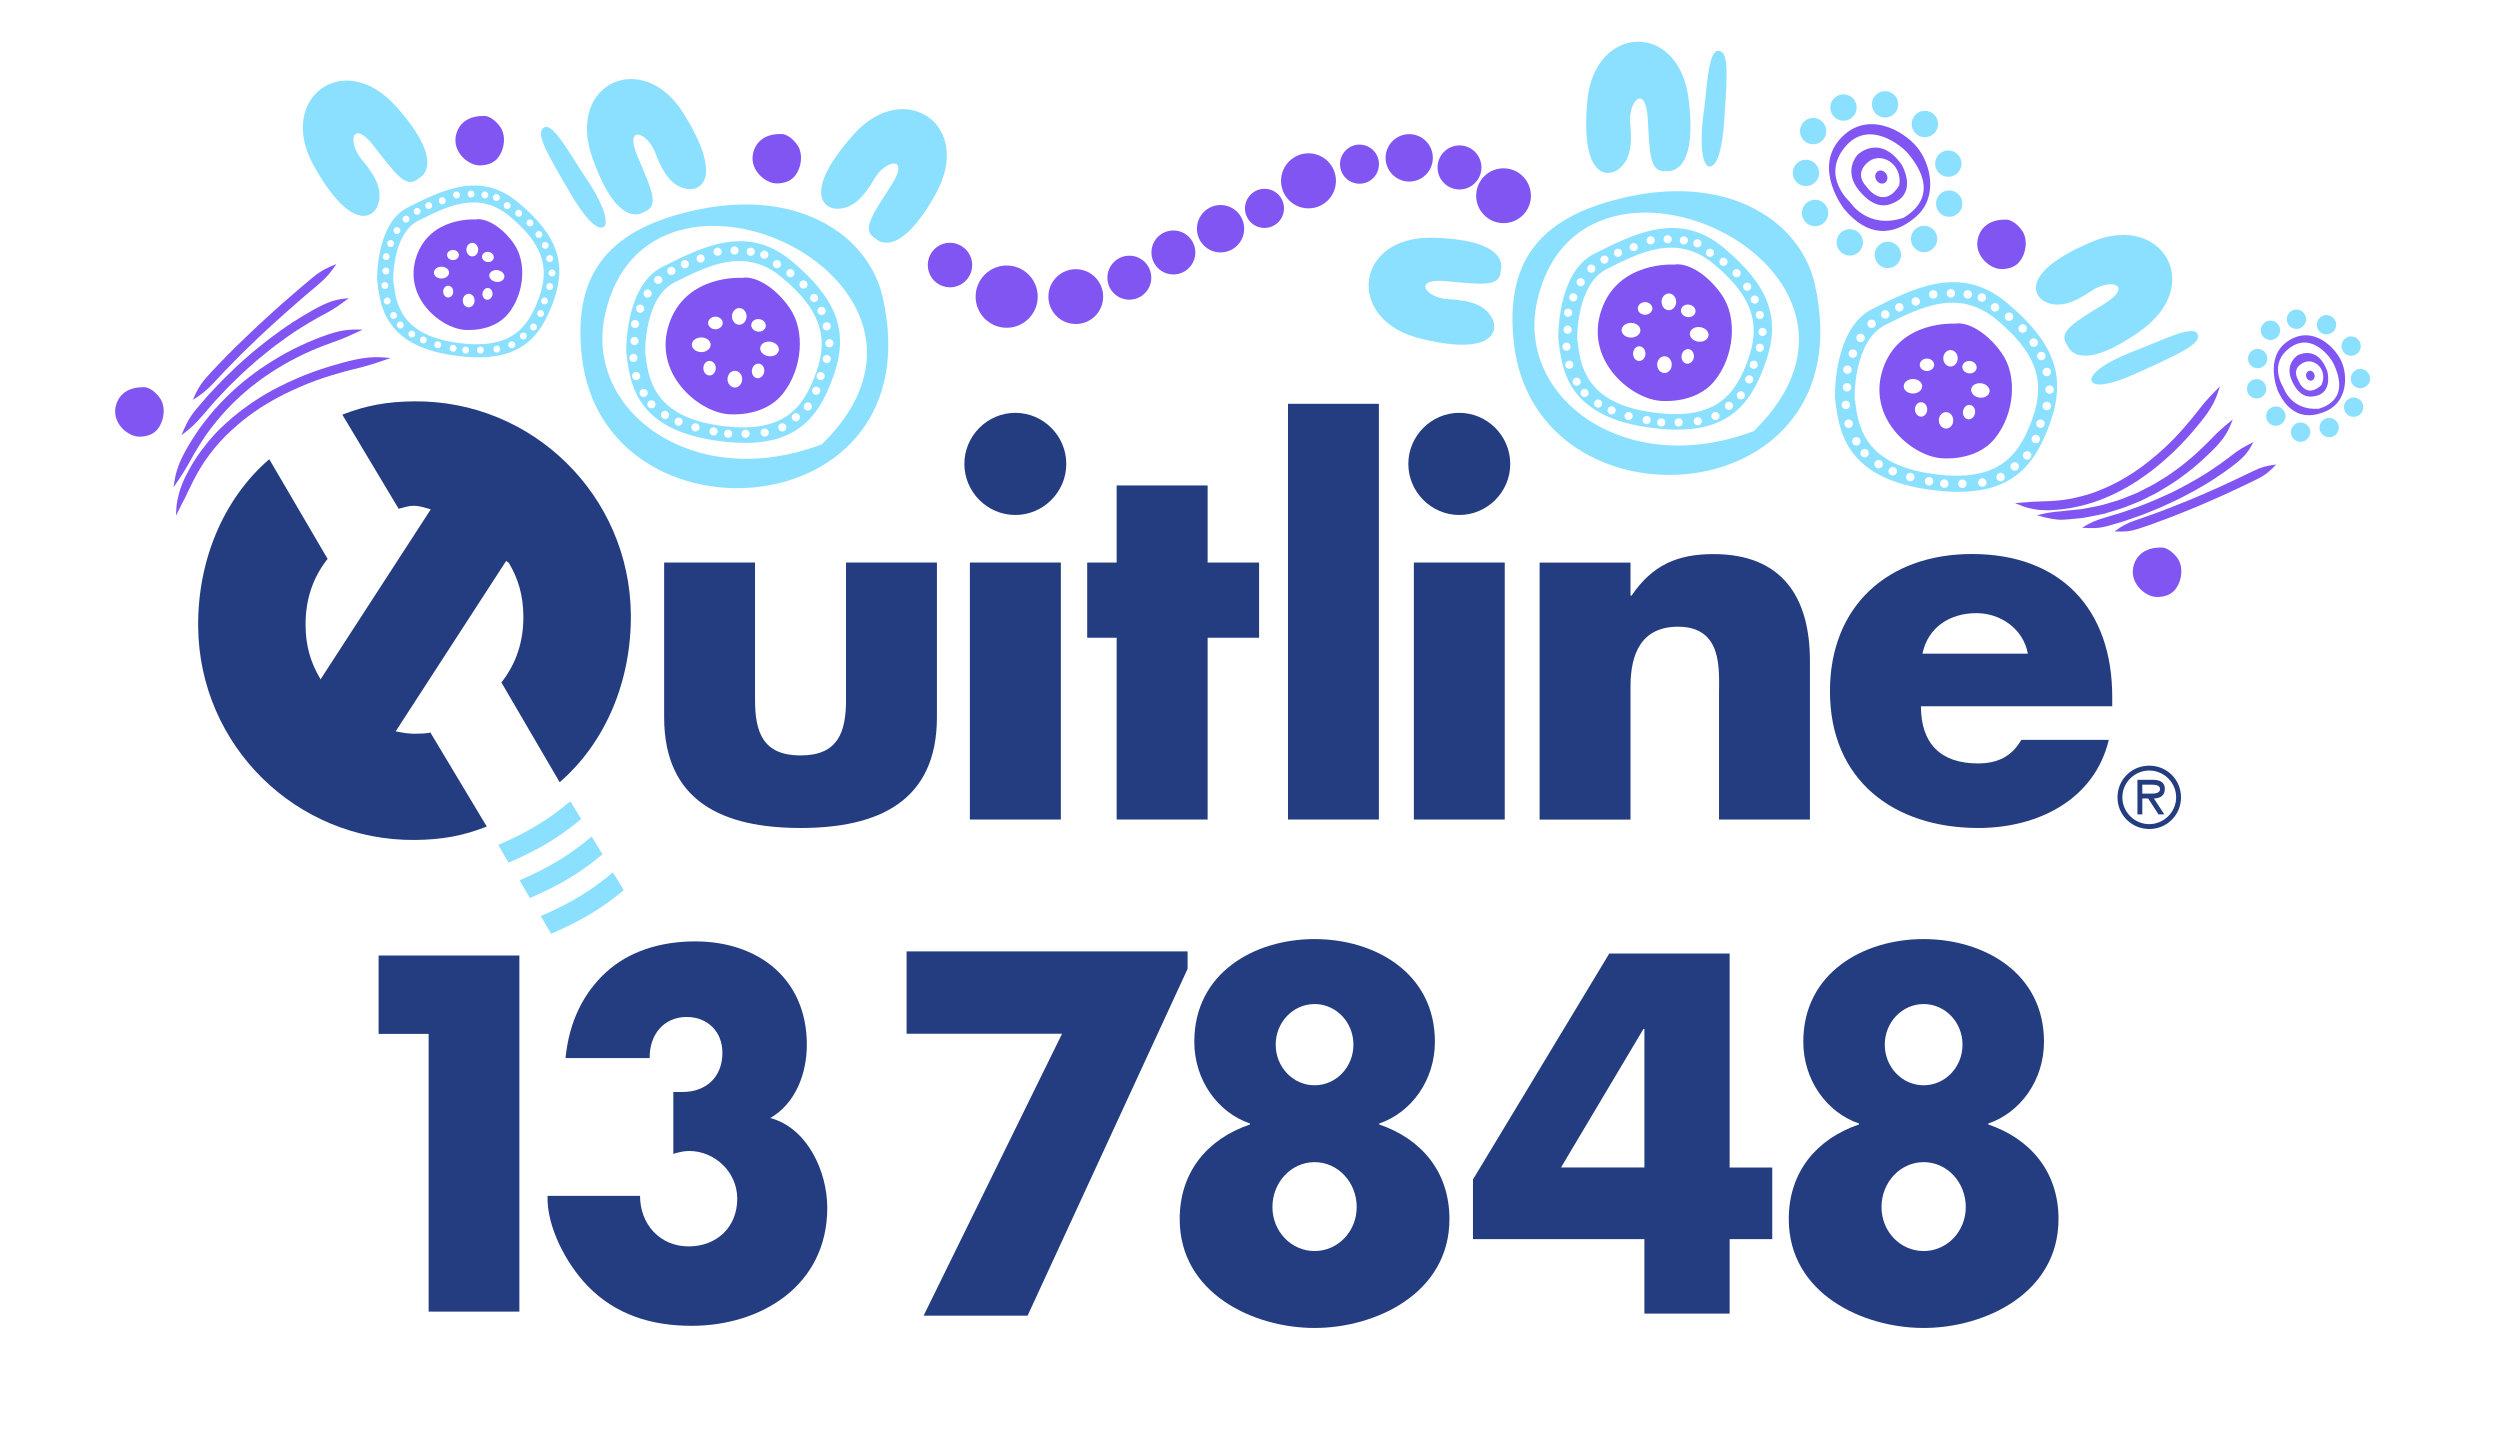 <?xml version="1.0" encoding="utf-8"?>
<!-- Generator: Adobe Adobe Illustrator 29.1.0, SVG Export Plug-In . SVG Version: 6.00 Build 0)  -->
<svg version="1.1" id="Layer_1" xmlns="http://www.w3.org/2000/svg" xmlns:xlink="http://www.w3.org/1999/xlink" x="0px" y="0px"
	 viewBox="0 0 313.26 181.47" style="enable-background:new 0 0 313.26 181.47;" xml:space="preserve">
<style type="text/css">
	.st0{fill:#8CE0FF;}
	.st1{fill:#243C80;}
	.st2{fill-rule:evenodd;clip-rule:evenodd;fill:#8CE0FF;}
	.st3{fill-rule:evenodd;clip-rule:evenodd;fill:#8055F1;}
	.st4{fill:#8055F1;}
</style>
<path class="st0" d="M63.73,108.1c3.8-1.66,6.35-3.17,9.07-5.46l0.02-0.02l-1.35-2.22c-2.73,2.29-5.24,3.83-9.04,5.48L63.73,108.1z"
	/>
<path class="st0" d="M75.47,107.07c-2.73,2.29-5.28,3.81-9.07,5.46l-1.29-2.22c3.8-1.66,6.31-3.2,9.03-5.49l1.35,2.22L75.47,107.07z
	"/>
<path class="st0" d="M69.06,117.01c3.8-1.65,6.35-3.17,9.07-5.45l0.02-0.03l-1.35-2.22c-2.72,2.29-5.24,3.83-9.04,5.48L69.06,117.01
	z"/>
<path class="st1" d="M51.9,50.29c-3.36,0.03-6.03,0.51-8.98,1.66v0.05l7,11.7l-0.05,0.06c0.75-0.14,1.15-0.37,1.94-0.38
	c0.81-0.01,1.44,0.25,2.17,0.44L40.15,85.15l-0.03-0.12c-1.21-2.02-1.81-4.11-1.83-6.64c-0.03-3.22,0.89-5.97,2.73-8.33l0.06,0.02
	l-7.33-12.52l-0.07,0.03c-5.75,5-8.93,12.73-8.85,20.95c0.14,14.89,12.3,26.85,27.16,26.71c3.36-0.03,6.03-0.51,8.98-1.67v-0.05
	l-7.01-11.69l0.05-0.06c-0.75,0.14-1.15,0.15-1.94,0.16c-0.92,0.01-1.62-0.13-2.49-0.3l13.84-21.35l0.33,0.23
	c1.21,2.02,1.8,4.11,1.83,6.64c0.03,3.22-0.89,5.97-2.73,8.33l-0.05-0.02L70.12,98l0.07-0.04c5.75-5,8.93-12.72,8.86-20.95
	C78.91,62.12,66.76,50.16,51.9,50.29"/>
<path class="st1" d="M94.61,70.49v17.2c0,4.08,1,6.97,5.7,6.97c4.69,0,5.7-2.89,5.7-6.97v-17.2h11.39v19.39
	c0,10.61-7.45,13.87-17.09,13.87c-9.64,0-17.09-3.26-17.09-13.87V70.49H94.61z"/>
<path class="st1" d="M132.93,102.69h-11.4v-32.2h11.4V102.69z M133.61,58.13c0,3.52-2.88,6.4-6.39,6.4c-3.51,0-6.38-2.89-6.38-6.4
	c0-3.51,2.88-6.4,6.38-6.4C130.74,51.73,133.61,54.62,133.61,58.13"/>
<polygon class="st1" points="151.32,102.69 139.92,102.69 139.92,79.91 136.23,79.91 136.23,70.49 139.92,70.49 139.92,60.83 
	151.32,60.83 151.32,70.49 157.77,70.49 157.77,79.91 151.32,79.91 "/>
<rect x="161.39" y="50.6" class="st1" width="11.39" height="52.09"/>
<path class="st1" d="M188.55,102.69h-11.39v-32.2h11.39V102.69z M189.24,58.13c0,3.52-2.88,6.4-6.39,6.4c-3.5,0-6.38-2.89-6.38-6.4
	c0-3.51,2.88-6.4,6.38-6.4C186.36,51.73,189.24,54.62,189.24,58.13"/>
<path class="st1" d="M204.31,74.64h0.13c2.63-3.89,5.82-5.21,10.27-5.21c8.64,0,12.08,5.46,12.08,13.37v19.89h-11.39V87
	c0-3.08,0.5-8.47-5.14-8.47c-4.63,0-5.95,3.45-5.95,7.47v16.7h-11.39v-32.2h11.39V74.64z"/>
<path class="st1" d="M264.68,88.5H240.7c0,4.64,2.44,7.16,7.13,7.16c2.44,0,4.2-0.82,5.45-2.95h10.96
	c-1.82,7.59-9.01,11.04-16.34,11.04c-10.65,0-18.6-6.03-18.6-17.13c0-10.73,7.33-17.2,17.78-17.2c11.14,0,17.59,6.9,17.59,17.89
	V88.5z M254.1,81.91c-0.56-3.08-3.38-5.08-6.45-5.08c-3.32,0-6.07,1.76-6.76,5.08H254.1z"/>
<path class="st1" d="M265.33,99.91c0-2.21,1.76-3.97,3.98-3.97c2.22,0,3.98,1.76,3.98,3.97c0,2.21-1.76,3.97-3.98,3.97
	C267.09,103.87,265.33,102.11,265.33,99.91 M272.68,99.91c0-1.88-1.55-3.36-3.37-3.36c-1.82,0-3.37,1.48-3.37,3.36
	c0,1.87,1.55,3.36,3.37,3.36C271.13,103.26,272.68,101.77,272.68,99.91 M271.2,102.05h-0.73l-1.3-2h-0.73v2h-0.61v-4.34h1.89
	c0.78,0,1.54,0.21,1.54,1.15c0,0.85-0.6,1.17-1.37,1.19L271.2,102.05z M269.17,99.44c0.54,0,1.49,0.1,1.49-0.59
	c0-0.45-0.59-0.53-1.06-0.53h-1.16v1.12H269.17z"/>
<path class="st2" d="M225.79,26.86c0.09,0.91,0.9,1.57,1.81,1.48c0.91-0.09,1.57-0.91,1.48-1.82c-0.09-0.91-0.9-1.57-1.8-1.48
	C226.36,25.13,225.7,25.95,225.79,26.86"/>
<path class="st2" d="M230.14,30.53c0.09,0.91,0.9,1.58,1.81,1.49c0.91-0.09,1.57-0.9,1.48-1.82c-0.09-0.91-0.9-1.57-1.81-1.48
	C230.71,28.81,230.05,29.62,230.14,30.53"/>
<path class="st2" d="M234.91,32.11c0.09,0.91,0.9,1.58,1.81,1.48c0.91-0.09,1.57-0.91,1.48-1.82c-0.09-0.91-0.9-1.57-1.8-1.48
	C235.49,30.38,234.82,31.2,234.91,32.11"/>
<path class="st2" d="M239.45,30.11c0.08,0.91,0.9,1.57,1.81,1.48c0.91-0.09,1.56-0.9,1.48-1.81c-0.09-0.91-0.9-1.57-1.8-1.48
	C240.02,28.39,239.36,29.2,239.45,30.11"/>
<path class="st2" d="M224.65,21.83c0.09,0.91,0.9,1.57,1.81,1.48c0.91-0.09,1.57-0.91,1.48-1.81c-0.09-0.91-0.91-1.57-1.81-1.48
	C225.22,20.11,224.56,20.92,224.65,21.83"/>
<path class="st2" d="M225.55,16.59c0.09,0.91,0.9,1.58,1.81,1.48c0.9-0.09,1.56-0.9,1.47-1.81c-0.09-0.91-0.9-1.57-1.81-1.48
	C226.12,14.88,225.46,15.69,225.55,16.59"/>
<path class="st2" d="M229.35,13.64c0.09,0.91,0.9,1.57,1.81,1.48c0.91-0.09,1.57-0.91,1.48-1.81c-0.09-0.91-0.9-1.57-1.81-1.48
	C229.92,11.92,229.26,12.73,229.35,13.64"/>
<path class="st2" d="M234.57,13.24c0.09,0.91,0.89,1.58,1.8,1.48c0.91-0.09,1.57-0.9,1.48-1.81c-0.09-0.91-0.9-1.57-1.81-1.48
	C235.13,11.52,234.47,12.33,234.57,13.24"/>
<path class="st2" d="M239.55,15.7c0.09,0.91,0.9,1.58,1.81,1.48c0.91-0.09,1.57-0.91,1.48-1.81c-0.09-0.91-0.9-1.57-1.8-1.48
	C240.12,13.98,239.46,14.79,239.55,15.7"/>
<path class="st2" d="M242.49,20.67c0.09,0.91,0.9,1.58,1.81,1.48c0.9-0.09,1.57-0.9,1.48-1.81c-0.09-0.91-0.9-1.57-1.81-1.48
	C243.06,18.95,242.4,19.75,242.49,20.67"/>
<path class="st2" d="M242.6,25.68c0.09,0.91,0.9,1.57,1.81,1.48c0.91-0.09,1.57-0.9,1.48-1.81c-0.1-0.91-0.9-1.57-1.81-1.48
	C243.17,23.95,242.51,24.77,242.6,25.68"/>
<path class="st3" d="M240.22,18.45c-1.74-2.14-6.39-4.75-9.7-0.98c-3.3,3.78,0.53,8.68,0.53,8.68c2.91,3.52,6.07,3.52,8.96,1.07
	C242.91,24.77,241.97,20.58,240.22,18.45z M238.55,27.28c-4.56,1.54-6.74-1.96-6.74-1.96s-3.65-3.21-0.65-6.87
	c2.99-3.66,7.24-0.08,7.94,0.8C239.8,20.14,243.41,24.3,238.55,27.28z"/>
<path class="st3" d="M238.32,20.69c-2.77-4.01-5.55-1.31-5.55-1.31s-1.9,2,0.2,4.52c2.09,2.52,3.7,1.85,4.57,1.39
	C240.19,23.9,238.32,20.69,238.32,20.69z M237.98,23.24c-1.69,2.74-3.56,0.96-4.14,0.09c0,0-1.53-1.4,0.11-2.92
	C235.58,18.88,238.44,20.45,237.98,23.24z"/>
<path class="st4" d="M236.37,21.82c0.24,0.41,0.14,0.9-0.21,1.1c-0.35,0.2-0.82,0.04-1.06-0.37c-0.24-0.41-0.14-0.9,0.21-1.1
	C235.66,21.25,236.13,21.41,236.37,21.82z"/>
<path class="st2" d="M204.1,24.63c12.61-2.7,21.52,3.06,23.31,11.02c6.49,28.91-34.94,31.77-37.71,7.38
	C188.45,32.12,193.6,26.89,204.1,24.63 M192.57,37.93c-2.52,11.95,11.16,22.18,27.2,16.08C240.53,33.69,197.74,13.32,192.57,37.93"
	/>
<path class="st2" d="M87.32,26.29c12.61-2.69,21.51,3.06,23.3,11.02c6.49,28.91-34.94,31.77-37.71,7.38
	C71.66,33.77,76.81,28.55,87.32,26.29 M75.78,39.59c-2.51,11.95,11.16,22.18,27.21,16.08C123.74,35.35,80.95,14.99,75.78,39.59"/>
<path class="st4" d="M22.04,64.62c0.41-0.74,0.69-1.42,1.05-2.05c0.17-0.32,0.32-0.66,0.49-1.02c0.19-0.36,0.38-0.75,0.58-1.19
	c0.25-0.46,0.72-1.41,1.43-2.48c0.73-1.06,1.66-2.26,2.7-3.28c1.04-1.02,2.1-1.92,2.93-2.52c0.41-0.32,0.76-0.54,1.01-0.71
	c0.24-0.16,0.38-0.26,0.38-0.26s0.14-0.09,0.39-0.25c0.26-0.15,0.61-0.38,1.06-0.63c0.89-0.52,2.14-1.15,3.48-1.73
	c2.68-1.19,5.79-2.01,6.83-2.25c1.91-0.45,2.97-0.84,4.58-1.39c-1.69-0.17-2.87-0.16-4.84,0.29c-1.06,0.24-4.25,1.08-7.01,2.31
	c-1.38,0.6-2.67,1.26-3.59,1.79c-0.47,0.26-0.83,0.5-1.09,0.66c-0.26,0.16-0.4,0.26-0.4,0.26s-0.14,0.1-0.4,0.27
	c-0.25,0.18-0.63,0.41-1.05,0.74c-0.87,0.62-1.98,1.56-3.07,2.62c-1.09,1.07-2.07,2.34-2.84,3.45c-0.75,1.13-1.25,2.13-1.5,2.62
	c-0.21,0.47-0.38,0.89-0.53,1.29c-0.14,0.4-0.23,0.79-0.32,1.16C22.1,63.06,22.1,63.76,22.04,64.62"/>
<path class="st4" d="M21.74,61.06c0.46-0.63,0.8-1.19,1.17-1.74c0.36-0.56,0.69-1.16,1.13-1.94c0.11-0.21,0.28-0.53,0.52-0.91
	c0.23-0.38,0.5-0.85,0.83-1.33c0.63-0.99,1.49-2.08,2.35-3.08c0.87-0.99,1.77-1.88,2.47-2.5c0.34-0.32,0.64-0.56,0.84-0.73
	c0.2-0.17,0.32-0.27,0.32-0.27s0.47-0.38,1.22-0.94c0.75-0.55,1.8-1.26,2.95-1.92c1.15-0.67,2.39-1.28,3.47-1.76
	c1.08-0.47,1.98-0.79,2.44-0.96c1.68-0.57,2.59-1.03,4-1.67c-1.55-0.07-2.63,0.03-4.37,0.61c-0.47,0.16-1.41,0.5-2.52,0.98
	c-1.11,0.48-2.4,1.12-3.58,1.82c-1.18,0.69-2.27,1.42-3.05,1.99c-0.77,0.58-1.26,0.97-1.26,0.97s-0.12,0.1-0.33,0.28
	c-0.21,0.18-0.52,0.43-0.88,0.76c-0.72,0.65-1.66,1.56-2.57,2.59c-0.89,1.04-1.79,2.17-2.44,3.2c-0.35,0.5-0.62,0.98-0.86,1.38
	c-0.25,0.4-0.42,0.73-0.53,0.95c-0.44,0.81-0.7,1.49-0.9,2.15C21.94,59.65,21.87,60.29,21.74,61.06"/>
<path class="st4" d="M22.74,54.52c1.08-0.78,1.74-1.4,2.73-2.55c0.27-0.31,0.81-0.93,1.46-1.7c0.7-0.72,1.49-1.62,2.31-2.4
	c0.41-0.4,0.81-0.78,1.18-1.14c0.37-0.36,0.73-0.66,1.03-0.92c0.3-0.27,0.55-0.48,0.72-0.64c0.17-0.15,0.27-0.23,0.27-0.23
	s0.4-0.32,1.03-0.83c0.61-0.52,1.49-1.15,2.41-1.82c1.85-1.33,4.01-2.54,4.74-2.91c1.34-0.7,2.02-1.24,3.1-2.02
	c-1.33,0.11-2.24,0.32-3.63,1.03c-0.76,0.37-2.97,1.62-4.86,2.98c-0.94,0.69-1.84,1.33-2.46,1.86c-0.64,0.51-1.04,0.84-1.04,0.84
	s-0.1,0.08-0.28,0.24c-0.18,0.16-0.43,0.38-0.74,0.65c-0.3,0.28-0.67,0.58-1.05,0.94c-0.38,0.36-0.79,0.76-1.2,1.16
	c-0.84,0.8-1.64,1.72-2.36,2.45c-0.67,0.78-1.22,1.43-1.5,1.75C23.6,52.46,23.26,53.29,22.74,54.52"/>
<path class="st4" d="M24.16,50.11c1.03-0.64,1.68-1.14,2.62-2.14c0.49-0.56,2.05-2.19,3.51-3.65c1.47-1.45,2.85-2.73,2.85-2.73
	s1.37-1.28,2.92-2.65c1.55-1.38,3.27-2.83,3.85-3.31c1.06-0.89,1.55-1.54,2.24-2.54c-1.14,0.44-1.87,0.79-2.96,1.67
	c-0.58,0.48-2.32,1.94-3.88,3.32c-1.56,1.39-2.94,2.68-2.94,2.68s-1.39,1.29-2.88,2.75c-1.48,1.47-3.05,3.12-3.55,3.7
	C25,48.26,24.65,48.99,24.16,50.11"/>
<path class="st4" d="M252.48,63.04c0.71,0.27,1.28,0.55,1.95,0.67c0.33,0.07,0.68,0.15,1.06,0.18c0.37,0.03,0.78,0.04,1.23,0.05
	c0.49-0.03,1.48-0.07,2.67-0.27c1.18-0.22,2.56-0.55,3.82-1.05c1.26-0.49,2.42-1.05,3.24-1.54c0.42-0.23,0.75-0.44,0.98-0.59
	c0.23-0.14,0.36-0.22,0.36-0.22s0.13-0.08,0.35-0.24c0.22-0.16,0.55-0.37,0.93-0.65c0.77-0.56,1.77-1.36,2.75-2.27
	c2-1.8,3.84-4.08,4.41-4.85c1.08-1.43,1.5-2.4,1.94-3.86c-1.06,1.09-1.78,1.78-2.83,3.17c-0.57,0.75-2.36,2.97-4.29,4.71
	c-0.95,0.87-1.92,1.65-2.65,2.19c-0.37,0.27-0.68,0.47-0.89,0.62c-0.21,0.15-0.34,0.23-0.34,0.23s-0.13,0.08-0.35,0.21
	c-0.22,0.14-0.53,0.35-0.93,0.56c-0.78,0.46-1.89,0.99-3.08,1.46c-1.2,0.47-2.5,0.79-3.61,0.99c-1.12,0.19-2.05,0.23-2.51,0.26
	c-0.43,0-0.81,0.02-1.17,0.04c-0.35,0.02-0.68,0.02-1,0.04C253.88,62.96,253.24,62.96,252.48,63.04"/>
<path class="st4" d="M255.24,64.57c0.67,0.19,1.23,0.33,1.82,0.43c0.29,0.05,0.6,0.09,0.93,0.12c0.33,0.03,0.7-0.02,1.11-0.04
	c0.22-0.02,0.56-0.05,0.97-0.09c0.41-0.04,0.91-0.06,1.44-0.19c0.53-0.1,1.11-0.22,1.7-0.33c0.3-0.05,0.6-0.13,0.89-0.23
	c0.29-0.09,0.59-0.18,0.88-0.27c1.18-0.31,2.24-0.82,3.04-1.12c0.4-0.15,0.7-0.34,0.93-0.44c0.22-0.11,0.34-0.18,0.34-0.18
	s0.12-0.06,0.34-0.17c0.22-0.11,0.55-0.25,0.91-0.48c0.73-0.45,1.74-1.02,2.72-1.75c1.99-1.4,3.88-3.28,4.49-3.92
	c1.1-1.21,1.55-2.06,2.03-3.36c-1.06,0.89-1.77,1.44-2.84,2.59c-0.59,0.61-2.41,2.42-4.33,3.78c-0.94,0.71-1.91,1.26-2.61,1.69
	c-0.35,0.22-0.67,0.35-0.87,0.46c-0.21,0.11-0.33,0.17-0.33,0.17s-0.12,0.06-0.33,0.17c-0.21,0.1-0.5,0.28-0.89,0.43
	c-0.77,0.29-1.78,0.78-2.91,1.07c-0.28,0.08-0.56,0.17-0.84,0.25c-0.28,0.09-0.56,0.17-0.85,0.22c-0.57,0.11-1.12,0.22-1.63,0.32
	c-0.5,0.12-0.97,0.14-1.36,0.18c-0.39,0.04-0.7,0.07-0.91,0.09c-0.39,0.03-0.72,0.1-1.05,0.12c-0.33,0.02-0.64,0.05-0.93,0.1
	C256.48,64.26,255.91,64.4,255.24,64.57"/>
<path class="st4" d="M260.89,66.13c1.19,0.07,1.99,0.12,3.32-0.25c0.36-0.11,1.08-0.32,1.96-0.58c0.86-0.31,1.89-0.63,2.84-1.02
	c0.96-0.38,1.87-0.75,2.52-1.07c0.33-0.15,0.6-0.28,0.79-0.36c0.19-0.08,0.3-0.14,0.3-0.14s0.42-0.21,1.07-0.54
	c0.65-0.32,1.5-0.81,2.4-1.32c1.78-1.04,3.6-2.38,4.17-2.86c1.08-0.87,1.57-1.55,2.11-2.61c-1.06,0.56-1.75,0.9-2.8,1.73
	c-0.57,0.45-2.32,1.76-4.06,2.77c-0.87,0.5-1.7,0.98-2.34,1.3c-0.63,0.32-1.04,0.53-1.04,0.53s-0.1,0.05-0.29,0.13
	c-0.18,0.08-0.45,0.2-0.77,0.35c-0.64,0.31-1.53,0.67-2.46,1.04c-0.93,0.38-1.94,0.69-2.77,1c-0.85,0.25-1.54,0.46-1.89,0.57
	C262.63,65.17,261.9,65.5,260.89,66.13"/>
<path class="st4" d="M264.96,66.59c1.09,0.04,1.81,0.05,3-0.34c0.65-0.19,2.55-0.87,4.27-1.53c1.72-0.67,3.27-1.33,3.27-1.33
	s1.55-0.65,3.23-1.41c1.68-0.76,3.49-1.64,4.09-1.94c1.11-0.55,1.65-1.05,2.4-1.84c-1.08,0.15-1.78,0.29-2.89,0.83
	c-0.6,0.29-2.4,1.16-4.06,1.92c-1.67,0.75-3.2,1.4-3.2,1.4s-1.53,0.65-3.24,1.31c-1.7,0.66-3.59,1.32-4.21,1.52
	C266.47,65.57,265.84,65.94,264.96,66.59"/>
<path class="st3" d="M270.71,68.62c0,0-2.54-0.18-3.3,2.06c-0.76,2.24,1.28,3.98,2.64,4.11c0,0,1.6,0.2,2.5-0.91
	c0.89-1.11,1.05-2.86,0.31-3.92C272.1,68.91,271.19,68.52,270.71,68.62"/>
<path class="st3" d="M17.89,48.53c0,0-2.54-0.18-3.3,2.06c-0.76,2.24,1.28,3.98,2.64,4.11c0,0,1.6,0.2,2.5-0.91
	c0.89-1.1,1.05-2.86,0.31-3.91C19.29,48.82,18.38,48.43,17.89,48.53"/>
<path class="st3" d="M97.76,16.8c0,0-2.54-0.18-3.3,2.06c-0.76,2.24,1.28,3.98,2.64,4.11c0,0,1.6,0.19,2.49-0.91
	c0.89-1.1,1.05-2.86,0.31-3.91C99.15,17.09,98.24,16.7,97.76,16.8"/>
<path class="st3" d="M251.22,27.53c0,0-2.54-0.18-3.3,2.06c-0.76,2.24,1.28,3.98,2.64,4.11c0,0,1.6,0.2,2.49-0.91
	c0.89-1.1,1.06-2.86,0.31-3.91C252.61,27.82,251.71,27.43,251.22,27.53"/>
<path class="st3" d="M60.53,14.54c0,0-2.54-0.18-3.3,2.06c-0.76,2.24,1.28,3.98,2.64,4.11c0,0,1.6,0.19,2.5-0.91
	c0.89-1.1,1.05-2.86,0.31-3.91C61.92,14.84,61.02,14.44,60.53,14.54"/>
<path class="st2" d="M75.8,28.28c0,0-0.92,1.74-4.3-4.01c-3.39-5.75-4.42-7.72-3.28-8.32c1.15-0.6,3.56,3.99,5.05,6.13
	C74.76,24.22,76.31,27.17,75.8,28.28z"/>
<path class="st2" d="M80.67,26.56c0,0-3.19,2.5-6.46-6.84c-3.28-9.35,6.35-13.61,11.38-5.6c5.03,8.01,2.32,9.85,0.53,9.56
	c-1.79-0.29-2.95-1.72-3.98-4.46c-1.03-2.74-3.96-3.65-2.26,0.37C81.58,23.62,82.76,25.86,80.67,26.56z"/>
<path class="st2" d="M213.97,20.79c0,0,1.59,1.15,2.07-5.51c0.48-6.66,0.53-8.89-0.76-8.91c-1.29-0.03-1.41,5.16-1.8,7.74
	C213.1,16.69,213.02,20.02,213.97,20.79z"/>
<path class="st2" d="M208.84,21.42c0,0,3.97,0.82,2.75-9.01c-1.22-9.83-11.73-9.35-12.67,0.07c-0.94,9.41,2.3,9.85,3.78,8.8
	c1.47-1.05,1.87-2.86,1.58-5.77c-0.29-2.91,1.93-5.04,2.19-0.68C206.72,19.19,206.66,21.73,208.84,21.42z"/>
<path class="st2" d="M262.04,47.51c0,0-0.25,1.95,5.82-0.8c6.07-2.75,8.05-3.76,7.46-4.92c-0.59-1.15-5.2,1.21-7.65,2.1
	C265.22,44.79,262.26,46.31,262.04,47.51z"/>
<path class="st2" d="M259.05,43.29c0,0,1.17,3.88,9.21-1.87c8.04-5.75,2.62-14.79-6.09-11.14c-8.71,3.65-7.55,6.72-5.92,7.52
	c1.63,0.79,3.4,0.29,5.82-1.35c2.41-1.65,5.33-0.7,1.63,1.61C259.99,40.36,257.74,41.52,259.05,43.29z"/>
<path class="st2" d="M109.75,29.91c0,0,2.72,3.01,7.52-5.65c4.79-8.66-3.98-14.49-10.28-7.44c-6.3,7.04-3.93,9.32-2.12,9.34
	c1.81,0.02,3.2-1.2,4.67-3.72c1.47-2.53,4.52-2.93,2.16,0.75C109.35,26.86,107.81,28.88,109.75,29.91z"/>
<path class="st2" d="M52.5,22.32c0,0,3.72-1.59-2.86-8.97c-6.59-7.38-14.96-1-10.39,7.28c4.57,8.28,7.49,6.79,8.1,5.08
	c0.61-1.71-0.08-3.42-1.97-5.65c-1.89-2.22-1.27-5.24,1.42-1.81C49.49,21.69,50.89,23.82,52.5,22.32z"/>
<path class="st2" d="M188.06,33.85c0,0,1.4-3.81-8.48-4.06c-9.88-0.25-10.97,10.23-1.82,12.57c9.15,2.34,10.07-0.82,9.24-2.43
	c-0.82-1.62-2.54-2.29-5.45-2.43c-2.92-0.14-4.68-2.67-0.34-2.27C185.54,35.62,188.04,36.06,188.06,33.85z"/>
<path class="st2" d="M281.57,48.53c-0.11,0.66,0.34,1.28,1.01,1.39c0.66,0.1,1.28-0.35,1.38-1.01c0.11-0.66-0.35-1.29-1-1.39
	C282.29,47.41,281.67,47.86,281.57,48.53"/>
<path class="st2" d="M283.97,51.95c-0.11,0.66,0.34,1.29,1.01,1.39c0.66,0.1,1.28-0.35,1.39-1.01c0.11-0.66-0.35-1.28-1.01-1.39
	C284.7,50.84,284.08,51.29,283.97,51.95"/>
<path class="st2" d="M287.07,53.96c-0.1,0.67,0.35,1.29,1.01,1.39c0.66,0.11,1.28-0.35,1.39-1.01c0.11-0.66-0.34-1.28-1-1.39
	C287.79,52.85,287.17,53.3,287.07,53.96"/>
<path class="st2" d="M290.66,53.39c-0.11,0.66,0.34,1.29,1.01,1.39c0.66,0.1,1.28-0.35,1.38-1.01c0.11-0.66-0.35-1.29-1-1.39
	C291.38,52.28,290.76,52.73,290.66,53.39"/>
<path class="st2" d="M281.7,44.74c-0.11,0.66,0.34,1.29,1,1.39c0.67,0.1,1.29-0.35,1.39-1.01c0.1-0.66-0.35-1.29-1.01-1.39
	C282.42,43.63,281.8,44.08,281.7,44.74"/>
<path class="st2" d="M283.3,41.2c-0.1,0.66,0.34,1.29,1.01,1.39c0.66,0.11,1.28-0.35,1.39-1.01c0.1-0.66-0.35-1.29-1.01-1.39
	C284.03,40.08,283.41,40.53,283.3,41.2"/>
<path class="st2" d="M286.55,39.81c-0.1,0.67,0.35,1.29,1.01,1.39c0.66,0.1,1.28-0.35,1.39-1.01c0.1-0.66-0.35-1.29-1.01-1.39
	C287.28,38.7,286.66,39.15,286.55,39.81"/>
<path class="st2" d="M290.33,40.5c-0.11,0.67,0.34,1.29,1,1.39c0.66,0.11,1.28-0.35,1.39-1.01c0.1-0.66-0.35-1.28-1.01-1.39
	C291.05,39.38,290.43,39.84,290.33,40.5"/>
<path class="st2" d="M293.41,43.18c-0.1,0.66,0.35,1.29,1,1.39c0.67,0.11,1.29-0.35,1.39-1.01c0.1-0.66-0.34-1.29-1-1.39
	C294.14,42.06,293.52,42.51,293.41,43.18"/>
<path class="st2" d="M294.57,47.25c-0.1,0.67,0.35,1.29,1.01,1.39c0.66,0.1,1.28-0.35,1.39-1.01c0.1-0.66-0.35-1.28-1.01-1.39
	C295.3,46.14,294.68,46.59,294.57,47.25"/>
<path class="st2" d="M293.72,50.83c-0.1,0.66,0.34,1.29,1.01,1.39c0.66,0.1,1.28-0.35,1.39-1.01c0.1-0.66-0.35-1.28-1.01-1.39
	C294.45,49.72,293.83,50.17,293.72,50.83"/>
<path class="st3" d="M293.38,45.26c-0.84-1.85-3.66-4.57-6.7-2.51c-3.05,2.06-1.24,6.26-1.24,6.26c1.41,3.05,3.65,3.64,6.17,2.44
	C294.11,50.25,294.22,47.1,293.38,45.26z M290.55,51.22c-3.52,0.24-4.42-2.65-4.42-2.65s-2-2.96,0.81-5
	c2.81-2.03,5.16,1.3,5.49,2.05C292.76,46.37,294.55,50.01,290.55,51.22z"/>
<path class="st3" d="M291.61,46.49c-1.22-3.36-3.7-1.97-3.7-1.97s-1.72,1.07-0.7,3.25c1.02,2.18,2.28,2,2.99,1.84
	C292.35,49.12,291.61,46.49,291.61,46.49z M290.89,48.24c-1.71,1.63-2.71,0.02-2.96-0.71c0,0-0.82-1.28,0.62-2.05
	C290,44.7,291.74,46.35,290.89,48.24z"/>
<path class="st4" d="M290.01,46.93c0.09,0.33-0.07,0.67-0.35,0.75c-0.28,0.08-0.59-0.13-0.68-0.46c-0.09-0.33,0.07-0.67,0.35-0.74
	C289.62,46.39,289.92,46.6,290.01,46.93z"/>
<path class="st4" d="M167.4,22.66c0,1.9-1.54,3.45-3.44,3.45c-1.9,0-3.44-1.54-3.44-3.45c0-1.9,1.54-3.45,3.44-3.45
	C165.86,19.21,167.4,20.76,167.4,22.66z"/>
<path class="st4" d="M160.89,26.11c0,1.35-1.09,2.45-2.45,2.45c-1.35,0-2.44-1.1-2.44-2.45c0-1.35,1.1-2.45,2.44-2.45
	C159.8,23.65,160.89,24.75,160.89,26.11z"/>
<path class="st4" d="M155.9,28.66c0,1.64-1.33,2.97-2.96,2.97c-1.64,0-2.96-1.33-2.96-2.97c0-1.64,1.33-2.97,2.96-2.97
	C154.57,25.69,155.9,27.02,155.9,28.66z"/>
<path class="st4" d="M144.26,34.8c0,1.52-1.23,2.75-2.75,2.75c-1.52,0-2.75-1.23-2.75-2.75c0-1.52,1.23-2.76,2.75-2.76
	C143.03,32.04,144.26,33.28,144.26,34.8z"/>
<path class="st4" d="M149.78,31.63c0,1.52-1.23,2.76-2.75,2.76c-1.52,0-2.75-1.23-2.75-2.76c0-1.52,1.23-2.75,2.75-2.75
	C148.55,28.88,149.78,30.12,149.78,31.63z"/>
<path class="st4" d="M130.03,37.17c0,2.15-1.74,3.9-3.89,3.9c-2.15,0-3.89-1.75-3.89-3.9c0-2.15,1.74-3.9,3.89-3.9
	C128.28,33.26,130.03,35.01,130.03,37.17z"/>
<path class="st4" d="M138.23,37.17c0,1.9-1.53,3.43-3.43,3.43c-1.9,0-3.43-1.54-3.43-3.43c0-1.9,1.53-3.44,3.43-3.44
	C136.7,33.73,138.23,35.27,138.23,37.17z"/>
<path class="st4" d="M121.82,33.21c0,1.54-1.24,2.79-2.78,2.79c-1.54,0-2.78-1.25-2.78-2.79c0-1.54,1.24-2.79,2.78-2.79
	C120.57,30.43,121.82,31.68,121.82,33.21z"/>
<path class="st4" d="M172.79,20.57c0,1.36-1.09,2.45-2.44,2.45c-1.35,0-2.44-1.1-2.44-2.45c0-1.35,1.1-2.45,2.44-2.45
	C171.7,18.12,172.79,19.22,172.79,20.57z"/>
<path class="st4" d="M179.54,19.78c0,1.64-1.32,2.97-2.96,2.97c-1.63,0-2.96-1.33-2.96-2.97c0-1.64,1.33-2.97,2.96-2.97
	C178.22,16.81,179.54,18.14,179.54,19.78z"/>
<path class="st4" d="M185.63,20.98c0,1.52-1.23,2.76-2.75,2.76c-1.52,0-2.75-1.23-2.75-2.76c0-1.52,1.23-2.76,2.75-2.76
	C184.4,18.22,185.63,19.46,185.63,20.98z"/>
<path class="st4" d="M191.83,24.53c0,1.9-1.54,3.43-3.43,3.43c-1.89,0-3.43-1.54-3.43-3.43c0-1.9,1.53-3.44,3.43-3.44
	C190.29,21.09,191.83,22.63,191.83,24.53z"/>
<g>
	<path class="st0" d="M251.49,37.95c-5.92-4.97-11.89-1.7-16.84,0.74c-4.96,2.44-4.73,11.09-4.73,11.09
		c0.46,3.82,1.01,9.89,11.33,11.5c10.33,1.61,13.59-2.53,15.65-8.33C258.97,47.16,257.41,42.92,251.49,37.95z M257,46.61
		c0,0.29-0.24,0.53-0.53,0.53c-0.29,0-0.53-0.24-0.53-0.53c0-0.29,0.24-0.53,0.53-0.53C256.76,46.08,257,46.32,257,46.61z
		 M255.79,44.08c0.29,0,0.53,0.24,0.53,0.53c0,0.29-0.23,0.53-0.53,0.53c-0.29,0-0.53-0.24-0.53-0.53
		C255.27,44.32,255.51,44.08,255.79,44.08z M254.83,42.4c0.29,0,0.53,0.24,0.53,0.53c0,0.29-0.24,0.53-0.53,0.53
		c-0.29,0-0.53-0.24-0.53-0.53C254.3,42.64,254.53,42.4,254.83,42.4z M253.45,40.63c0.29,0,0.53,0.24,0.53,0.53
		c0,0.29-0.24,0.53-0.53,0.53c-0.29,0-0.53-0.24-0.53-0.53C252.92,40.87,253.15,40.63,253.45,40.63z M251.74,39.16
		c0.29,0,0.53,0.24,0.53,0.53c0,0.29-0.24,0.53-0.53,0.53c-0.29,0-0.53-0.24-0.53-0.53C251.21,39.4,251.45,39.16,251.74,39.16z
		 M249.98,37.98c0.29,0,0.53,0.24,0.53,0.53c0,0.29-0.24,0.53-0.53,0.53c-0.29,0-0.53-0.24-0.53-0.53
		C249.45,38.22,249.68,37.98,249.98,37.98z M248.33,36.75c0.29,0,0.53,0.24,0.53,0.53c0,0.29-0.24,0.53-0.53,0.53
		c-0.29,0-0.53-0.24-0.53-0.53C247.8,36.98,248.04,36.75,248.33,36.75z M246.57,36.36c0.29,0,0.53,0.24,0.53,0.53
		c0,0.29-0.24,0.53-0.53,0.53c-0.29,0-0.53-0.24-0.53-0.53C246.04,36.6,246.28,36.36,246.57,36.36z M244.45,36.22
		c0.29,0,0.53,0.24,0.53,0.53c0,0.29-0.24,0.53-0.53,0.53c-0.29,0-0.53-0.24-0.53-0.53C243.93,36.45,244.16,36.22,244.45,36.22z
		 M242.25,36.36c0.29,0,0.53,0.24,0.53,0.53c0,0.29-0.23,0.53-0.53,0.53c-0.29,0-0.53-0.24-0.53-0.53
		C241.72,36.6,241.96,36.36,242.25,36.36z M240.05,37.25c0.29,0,0.53,0.24,0.53,0.53c0,0.29-0.24,0.53-0.53,0.53
		c-0.3,0-0.53-0.24-0.53-0.53C239.51,37.48,239.75,37.25,240.05,37.25z M237.99,37.98c0.29,0,0.53,0.24,0.53,0.53
		c0,0.29-0.24,0.53-0.53,0.53c-0.29,0-0.53-0.24-0.53-0.53C237.46,38.22,237.7,37.98,237.99,37.98z M236.23,38.87
		c0.29,0,0.53,0.24,0.53,0.53c0,0.29-0.24,0.53-0.53,0.53c-0.29,0-0.53-0.24-0.53-0.53C235.7,39.1,235.94,38.87,236.23,38.87z
		 M234.52,40.04c0.29,0,0.53,0.24,0.53,0.53s-0.24,0.53-0.53,0.53c-0.29,0-0.53-0.24-0.53-0.53S234.23,40.04,234.52,40.04z
		 M233.14,41.81c0.29,0,0.53,0.24,0.53,0.53s-0.24,0.53-0.53,0.53c-0.29,0-0.53-0.24-0.53-0.53S232.85,41.81,233.14,41.81z
		 M232.17,43.78c0.29,0,0.53,0.24,0.53,0.53c0,0.29-0.24,0.53-0.53,0.53c-0.29,0-0.53-0.24-0.53-0.53
		C231.64,44.02,231.88,43.78,232.17,43.78z M231.49,45.79c0.29,0,0.53,0.24,0.53,0.53c0,0.29-0.24,0.53-0.53,0.53
		c-0.29,0-0.53-0.24-0.53-0.53C230.97,46.03,231.2,45.79,231.49,45.79z M231.44,48c0.29,0,0.53,0.24,0.53,0.53
		c0,0.29-0.24,0.53-0.53,0.53c-0.29,0-0.53-0.24-0.53-0.53C230.91,48.24,231.14,48,231.44,48z M230.76,50.74
		c0-0.29,0.24-0.53,0.53-0.53c0.29,0,0.53,0.23,0.53,0.53c0,0.29-0.23,0.53-0.53,0.53C231,51.27,230.76,51.03,230.76,50.74z
		 M231.64,53.62c-0.29,0-0.53-0.24-0.53-0.53c0-0.29,0.24-0.53,0.53-0.53c0.29,0,0.53,0.24,0.53,0.53
		C232.17,53.38,231.93,53.62,231.64,53.62z M232.61,55.83c-0.29,0-0.53-0.24-0.53-0.53c0-0.29,0.24-0.53,0.53-0.53
		s0.53,0.24,0.53,0.53C233.14,55.59,232.9,55.83,232.61,55.83z M233.64,57.31c-0.29,0-0.53-0.24-0.53-0.53
		c0-0.29,0.24-0.53,0.53-0.53c0.29,0,0.53,0.24,0.53,0.53C234.17,57.07,233.93,57.31,233.64,57.31z M235.4,58.69
		c-0.29,0-0.53-0.24-0.53-0.53c0-0.29,0.24-0.53,0.53-0.53c0.29,0,0.53,0.24,0.53,0.53C235.93,58.45,235.7,58.69,235.4,58.69z
		 M237.17,59.57c-0.29,0-0.53-0.24-0.53-0.53c0-0.29,0.24-0.53,0.53-0.53c0.29,0,0.53,0.24,0.53,0.53
		C237.7,59.33,237.46,59.57,237.17,59.57z M239.37,60.31c-0.29,0-0.53-0.24-0.53-0.53c0-0.29,0.24-0.53,0.53-0.53
		c0.29,0,0.53,0.24,0.53,0.53C239.9,60.07,239.66,60.31,239.37,60.31z M241.72,60.84c-0.29,0-0.53-0.24-0.53-0.53
		c0-0.3,0.24-0.53,0.53-0.53c0.29,0,0.53,0.23,0.53,0.53C242.25,60.6,242.01,60.84,241.72,60.84z M243.63,61.13
		c-0.29,0-0.53-0.24-0.53-0.53c0-0.29,0.24-0.53,0.53-0.53c0.3,0,0.53,0.24,0.53,0.53C244.16,60.9,243.93,61.13,243.63,61.13z
		 M241.76,59.32c-8.52-1.33-8.98-6.34-9.36-9.49c0,0-0.19-7.14,3.9-9.15c4.09-2.01,9.01-4.71,13.9-0.61
		c4.89,4.1,6.17,7.59,4.47,12.38C252.97,57.23,250.28,60.65,241.76,59.32z M245.89,61.14c-0.29,0-0.53-0.24-0.53-0.53
		c0-0.29,0.24-0.53,0.53-0.53c0.29,0,0.53,0.24,0.53,0.53C246.42,60.9,246.18,61.14,245.89,61.14z M248.39,60.99
		c-0.29,0-0.53-0.24-0.53-0.53c0-0.29,0.24-0.53,0.53-0.53c0.29,0,0.53,0.23,0.53,0.53C248.92,60.75,248.68,60.99,248.39,60.99z
		 M250.68,60.31c-0.29,0-0.53-0.24-0.53-0.53c0-0.29,0.24-0.53,0.53-0.53c0.29,0,0.53,0.24,0.53,0.53
		C251.21,60.07,250.98,60.31,250.68,60.31z M252.45,58.98c-0.29,0-0.53-0.24-0.53-0.53c0-0.29,0.24-0.53,0.53-0.53
		c0.29,0,0.53,0.24,0.53,0.53C252.98,58.75,252.74,58.98,252.45,58.98z M254.01,57.6c-0.29,0-0.53-0.24-0.53-0.53
		c0-0.29,0.24-0.53,0.53-0.53c0.29,0,0.52,0.24,0.52,0.53C254.53,57.36,254.29,57.6,254.01,57.6z M255.09,55.54
		c-0.29,0-0.53-0.23-0.53-0.53c0-0.29,0.24-0.53,0.53-0.53c0.29,0,0.53,0.24,0.53,0.53C255.62,55.3,255.38,55.54,255.09,55.54z
		 M255.68,53.62c-0.29,0-0.53-0.24-0.53-0.53c0-0.29,0.24-0.53,0.53-0.53c0.29,0,0.53,0.24,0.53,0.53
		C256.21,53.38,255.97,53.62,255.68,53.62z M256.47,51.41c-0.29,0-0.53-0.24-0.53-0.53c0-0.29,0.24-0.53,0.53-0.53
		c0.29,0,0.53,0.24,0.53,0.53C257,51.18,256.76,51.41,256.47,51.41z M256.82,49.35c-0.29,0-0.53-0.24-0.53-0.53
		c0-0.29,0.24-0.53,0.53-0.53c0.29,0,0.53,0.24,0.53,0.53C257.35,49.11,257.12,49.35,256.82,49.35z"/>
	<path class="st4" d="M215.71,36.89c-2.06-2.92-4.58-4-5.92-3.73c0,0-7.03-0.5-9.13,5.7c-2.11,6.2,3.54,11,7.3,11.36
		c0,0,4.44,0.54,6.9-2.52C217.32,44.66,217.77,39.8,215.71,36.89z M203.19,41.38c0-0.51,0.53-0.92,1.18-0.92
		c0.65,0,1.18,0.41,1.18,0.92c0,0.51-0.53,0.92-1.18,0.92C203.71,42.29,203.19,41.88,203.19,41.38z M205.4,45.23
		c-0.43,0-0.77-0.41-0.77-0.92c0-0.5,0.35-0.92,0.77-0.92c0.43,0,0.78,0.41,0.78,0.92C206.18,44.82,205.83,45.23,205.4,45.23z
		 M206.13,39.44c-0.5,0-0.91-0.35-0.91-0.79c0-0.44,0.41-0.79,0.91-0.79c0.51,0,0.92,0.35,0.92,0.79
		C207.05,39.08,206.64,39.44,206.13,39.44z M208.57,46.74c-0.51,0-0.92-0.47-0.92-1.05c0-0.58,0.41-1.05,0.92-1.05
		c0.5,0,0.91,0.47,0.91,1.05C209.48,46.27,209.07,46.74,208.57,46.74z M209.12,38.87c-0.51,0-0.92-0.47-0.92-1.05
		c0-0.58,0.41-1.05,0.92-1.05c0.51,0,0.91,0.47,0.91,1.05C210.03,38.4,209.62,38.87,209.12,38.87z M211.65,38.17
		c0.5,0.07,0.86,0.48,0.8,0.91c-0.06,0.43-0.52,0.72-1.02,0.65c-0.5-0.07-0.85-0.48-0.79-0.91C210.7,38.39,211.15,38.1,211.65,38.17
		z M211.35,45.57c-0.42-0.06-0.71-0.52-0.64-1.02c0.07-0.5,0.47-0.86,0.9-0.8c0.42,0.06,0.71,0.52,0.64,1.02
		C212.18,45.27,211.77,45.63,211.35,45.57z M212.79,42.81c-0.64-0.09-1.11-0.57-1.04-1.08c0.07-0.5,0.65-0.83,1.29-0.74
		c0.65,0.09,1.11,0.57,1.04,1.07C214.01,42.56,213.43,42.9,212.79,42.81z"/>
	<path class="st0" d="M216.01,31.06c-5.7-4.78-11.44-1.63-16.2,0.71c-4.77,2.35-4.55,10.67-4.55,10.67
		c0.44,3.67,0.97,9.51,10.9,11.06c9.93,1.55,13.07-2.43,15.05-8.01C223.2,39.91,221.7,35.84,216.01,31.06z M215.96,32.3
		c0.28,0,0.51,0.23,0.51,0.51c0,0.28-0.23,0.51-0.51,0.51c-0.28,0-0.51-0.23-0.51-0.51C215.46,32.53,215.68,32.3,215.96,32.3z
		 M214.27,31.17c0.28,0,0.51,0.23,0.51,0.51c0,0.28-0.23,0.51-0.51,0.51c-0.28,0-0.51-0.23-0.51-0.51
		C213.76,31.4,213.99,31.17,214.27,31.17z M212.69,29.98c0.28,0,0.51,0.23,0.51,0.51c0,0.28-0.23,0.51-0.51,0.51
		c-0.28,0-0.51-0.23-0.51-0.51C212.18,30.21,212.4,29.98,212.69,29.98z M210.99,29.61c0.28,0,0.51,0.23,0.51,0.51
		c0,0.28-0.23,0.51-0.51,0.51c-0.28,0-0.51-0.23-0.51-0.51C210.48,29.84,210.71,29.61,210.99,29.61z M208.96,29.47
		c0.28,0,0.51,0.23,0.51,0.51c0,0.28-0.23,0.51-0.51,0.51c-0.28,0-0.51-0.23-0.51-0.51C208.45,29.7,208.67,29.47,208.96,29.47z
		 M206.83,29.61c0.28,0,0.51,0.23,0.51,0.51c0,0.28-0.23,0.51-0.51,0.51c-0.28,0-0.51-0.23-0.51-0.51
		C206.33,29.84,206.55,29.61,206.83,29.61z M204.71,30.46c0.28,0,0.51,0.23,0.51,0.51c0,0.28-0.23,0.51-0.51,0.51
		c-0.28,0-0.51-0.23-0.51-0.51C204.21,30.69,204.43,30.46,204.71,30.46z M202.74,31.17c0.28,0,0.51,0.23,0.51,0.51
		c0,0.28-0.23,0.51-0.51,0.51c-0.28,0-0.51-0.23-0.51-0.51C202.23,31.4,202.45,31.17,202.74,31.17z M201.04,32.02
		c0.28,0,0.51,0.23,0.51,0.51c0,0.28-0.23,0.51-0.51,0.51c-0.28,0-0.51-0.23-0.51-0.51C200.53,32.25,200.76,32.02,201.04,32.02z
		 M199.4,33.15c0.28,0,0.51,0.23,0.51,0.51c0,0.28-0.23,0.52-0.51,0.52c-0.28,0-0.51-0.23-0.51-0.52
		C198.89,33.38,199.12,33.15,199.4,33.15z M198.07,34.85c0.28,0,0.51,0.23,0.51,0.51c0,0.28-0.23,0.51-0.51,0.51
		c-0.28,0-0.51-0.23-0.51-0.51C197.56,35.08,197.79,34.85,198.07,34.85z M197.14,36.75c0.28,0,0.51,0.23,0.51,0.51
		c0,0.28-0.23,0.51-0.51,0.51c-0.28,0-0.51-0.23-0.51-0.51C196.63,36.98,196.86,36.75,197.14,36.75z M196.49,38.68
		c0.28,0,0.51,0.23,0.51,0.51c0,0.28-0.23,0.51-0.51,0.51c-0.28,0-0.51-0.23-0.51-0.51C195.98,38.9,196.21,38.68,196.49,38.68z
		 M196.43,40.8c0.28,0,0.51,0.23,0.51,0.51c0,0.28-0.23,0.51-0.51,0.51c-0.28,0-0.51-0.23-0.51-0.51
		C195.92,41.03,196.15,40.8,196.43,40.8z M195.78,43.44c0-0.28,0.23-0.51,0.51-0.51c0.28,0,0.51,0.23,0.51,0.51
		c0,0.28-0.23,0.51-0.51,0.51C196.01,43.95,195.78,43.72,195.78,43.44z M196.63,46.21c-0.28,0-0.51-0.23-0.51-0.51
		c0-0.28,0.23-0.51,0.51-0.51c0.28,0,0.51,0.23,0.51,0.51C197.14,45.98,196.91,46.21,196.63,46.21z M197.56,48.34
		c-0.28,0-0.51-0.23-0.51-0.51c0-0.28,0.23-0.51,0.51-0.51c0.28,0,0.51,0.23,0.51,0.51C198.07,48.11,197.84,48.34,197.56,48.34z
		 M198.55,49.75c-0.28,0-0.51-0.23-0.51-0.51c0-0.28,0.23-0.51,0.51-0.51c0.28,0,0.51,0.23,0.51,0.51
		C199.06,49.53,198.83,49.75,198.55,49.75z M200.25,51.08c-0.28,0-0.51-0.23-0.51-0.51c0-0.28,0.23-0.51,0.51-0.51
		c0.28,0,0.51,0.23,0.51,0.51C200.76,50.86,200.53,51.08,200.25,51.08z M201.94,51.93c-0.28,0-0.51-0.23-0.51-0.51
		c0-0.28,0.23-0.51,0.51-0.51c0.28,0,0.51,0.23,0.51,0.51C202.45,51.71,202.23,51.93,201.94,51.93z M204.07,52.64
		c-0.28,0-0.51-0.23-0.51-0.51c0-0.28,0.23-0.51,0.51-0.51c0.28,0,0.51,0.23,0.51,0.51C204.57,52.42,204.34,52.64,204.07,52.64z
		 M206.33,53.15c-0.28,0-0.51-0.23-0.51-0.51c0-0.28,0.23-0.51,0.51-0.51c0.28,0,0.51,0.23,0.51,0.51
		C206.83,52.93,206.61,53.15,206.33,53.15z M208.16,53.44c-0.28,0-0.51-0.23-0.51-0.51c0-0.28,0.23-0.51,0.51-0.51
		c0.28,0,0.51,0.23,0.51,0.51C208.67,53.21,208.45,53.44,208.16,53.44z M206.64,51.61c-8.2-1.28-8.64-6.1-9-9.13
		c0,0-0.18-6.86,3.75-8.8c3.93-1.94,8.67-4.53,13.37-0.58c4.7,3.94,5.94,7.3,4.3,11.9C217.43,49.61,214.84,52.89,206.64,51.61z
		 M210.34,53.44c-0.28,0-0.51-0.23-0.51-0.51c0-0.28,0.22-0.51,0.51-0.51c0.28,0,0.51,0.23,0.51,0.51
		C210.85,53.21,210.62,53.44,210.34,53.44z M212.74,53.3c-0.28,0-0.51-0.23-0.51-0.51c0-0.28,0.23-0.51,0.51-0.51
		c0.28,0,0.51,0.23,0.51,0.51C213.25,53.06,213.02,53.3,212.74,53.3z M214.95,52.64c-0.28,0-0.51-0.23-0.51-0.51
		c0-0.28,0.23-0.51,0.51-0.51c0.28,0,0.51,0.23,0.51,0.51C215.46,52.42,215.23,52.64,214.95,52.64z M216.64,51.37
		c-0.28,0-0.51-0.23-0.51-0.51s0.23-0.51,0.51-0.51c0.28,0,0.51,0.23,0.51,0.51S216.92,51.37,216.64,51.37z M218.14,50.04
		c-0.28,0-0.51-0.23-0.51-0.51c0-0.28,0.23-0.51,0.51-0.51c0.28,0,0.51,0.23,0.51,0.51C218.65,49.81,218.42,50.04,218.14,50.04z
		 M219.19,48.05c-0.28,0-0.51-0.23-0.51-0.51c0-0.28,0.23-0.51,0.51-0.51c0.28,0,0.51,0.23,0.51,0.51
		C219.7,47.83,219.47,48.05,219.19,48.05z M219.75,46.21c-0.28,0-0.51-0.23-0.51-0.51c0-0.28,0.23-0.51,0.51-0.51
		c0.28,0,0.51,0.23,0.51,0.51C220.26,45.98,220.03,46.21,219.75,46.21z M220.51,44.08c-0.28,0-0.51-0.23-0.51-0.51
		c0-0.28,0.23-0.51,0.51-0.51c0.28,0,0.51,0.23,0.51,0.51C221.02,43.86,220.8,44.08,220.51,44.08z M221.36,41.59
		c0,0.28-0.23,0.51-0.51,0.51c-0.28,0-0.51-0.23-0.51-0.51c0-0.28,0.23-0.51,0.51-0.51C221.13,41.08,221.36,41.31,221.36,41.59z
		 M221.02,39.47c0,0.28-0.22,0.51-0.51,0.51c-0.28,0-0.51-0.23-0.51-0.51c0-0.28,0.23-0.51,0.51-0.51
		C220.8,38.96,221.02,39.18,221.02,39.47z M219.87,37.03c0.28,0,0.51,0.23,0.51,0.51c0,0.28-0.23,0.51-0.51,0.51
		c-0.28,0-0.51-0.23-0.51-0.51C219.36,37.26,219.58,37.03,219.87,37.03z M218.93,35.42c0.28,0,0.51,0.23,0.51,0.51
		c0,0.28-0.23,0.51-0.51,0.51c-0.28,0-0.51-0.23-0.51-0.51C218.42,35.64,218.65,35.42,218.93,35.42z M218.11,34.23
		c0,0.28-0.23,0.51-0.51,0.51c-0.28,0-0.51-0.23-0.51-0.51c0-0.28,0.23-0.51,0.51-0.51C217.88,33.72,218.11,33.94,218.11,34.23z"/>
	<path class="st4" d="M250.82,44.24c-2.04-2.88-4.52-3.95-5.85-3.68c0,0-6.94-0.49-9.02,5.63c-2.08,6.12,3.49,10.87,7.21,11.22
		c0,0,4.38,0.53,6.81-2.48C252.41,51.91,252.86,47.12,250.82,44.24z M238.54,48.4c0-0.5,0.52-0.91,1.16-0.91s1.16,0.41,1.16,0.91
		c0,0.5-0.52,0.91-1.16,0.91S238.54,48.91,238.54,48.4z M240.72,52.21c-0.42,0-0.77-0.41-0.77-0.91s0.34-0.9,0.77-0.9
		c0.42,0,0.77,0.4,0.77,0.9S241.15,52.21,240.72,52.21z M241.45,46.49c-0.5,0-0.9-0.35-0.9-0.78c0-0.43,0.41-0.78,0.9-0.78
		c0.5,0,0.91,0.35,0.91,0.78C242.36,46.14,241.95,46.49,241.45,46.49z M243.85,53.7c-0.5,0-0.91-0.46-0.91-1.03
		c0-0.57,0.41-1.03,0.91-1.03c0.5,0,0.9,0.46,0.9,1.03C244.76,53.24,244.35,53.7,243.85,53.7z M244.4,45.93
		c-0.5,0-0.9-0.46-0.9-1.03c0-0.57,0.41-1.04,0.9-1.04c0.5,0,0.91,0.46,0.91,1.04C245.3,45.47,244.9,45.93,244.4,45.93z
		 M246.9,45.24c0.49,0.07,0.84,0.47,0.78,0.9c-0.06,0.42-0.51,0.71-1,0.64c-0.5-0.07-0.85-0.47-0.79-0.9
		C245.96,45.46,246.41,45.17,246.9,45.24z M246.6,52.54c-0.42-0.06-0.7-0.51-0.63-1.01c0.07-0.49,0.47-0.85,0.88-0.79
		c0.42,0.06,0.71,0.51,0.63,1C247.41,52.25,247.02,52.6,246.6,52.54z M248.02,49.82c-0.64-0.09-1.09-0.57-1.02-1.06
		c0.07-0.5,0.64-0.82,1.28-0.73c0.63,0.09,1.09,0.56,1.02,1.06C249.23,49.58,248.66,49.91,248.02,49.82z"/>
	<path class="st4" d="M64.38,30.52c-1.67-2.36-3.71-3.24-4.79-3.02c0,0-5.69-0.4-7.4,4.62c-1.71,5.02,2.87,8.91,5.92,9.2
		c0,0,3.59,0.44,5.59-2.04C65.69,36.82,66.05,32.89,64.38,30.52z M54.37,34.16c0-0.41,0.43-0.74,0.95-0.74
		c0.53,0,0.95,0.33,0.95,0.74c0,0.41-0.43,0.74-0.95,0.74C54.8,34.91,54.37,34.57,54.37,34.16z M56.16,37.28
		c-0.35,0-0.63-0.33-0.63-0.74c0-0.41,0.28-0.74,0.63-0.74c0.35,0,0.63,0.33,0.63,0.74C56.79,36.95,56.51,37.28,56.16,37.28z
		 M56.76,32.59c-0.41,0-0.74-0.29-0.74-0.64c0-0.35,0.33-0.63,0.74-0.63c0.41,0,0.74,0.29,0.74,0.63
		C57.5,32.31,57.17,32.59,56.76,32.59z M58.73,38.51c-0.41,0-0.74-0.38-0.74-0.85c0-0.47,0.33-0.85,0.74-0.85s0.74,0.38,0.74,0.85
		C59.47,38.13,59.14,38.51,58.73,38.51z M59.18,32.13c-0.41,0-0.74-0.38-0.74-0.85c0-0.47,0.33-0.85,0.74-0.85
		c0.41,0,0.74,0.38,0.74,0.85C59.92,31.76,59.59,32.13,59.18,32.13z M61.23,31.57c0.41,0.06,0.69,0.39,0.64,0.74
		c-0.05,0.35-0.42,0.58-0.82,0.52c-0.41-0.06-0.69-0.39-0.65-0.73C60.46,31.75,60.83,31.51,61.23,31.57z M60.98,37.56
		c-0.34-0.05-0.58-0.42-0.52-0.82c0.06-0.41,0.39-0.7,0.73-0.65c0.34,0.05,0.58,0.42,0.52,0.83C61.65,37.32,61.33,37.61,60.98,37.56
		z M62.15,35.32c-0.52-0.08-0.89-0.46-0.84-0.87c0.06-0.4,0.53-0.67,1.05-0.6c0.52,0.08,0.9,0.47,0.84,0.87
		C63.14,35.13,62.67,35.4,62.15,35.32z"/>
	<path class="st0" d="M64.94,25.37c-4.86-4.07-9.75-1.39-13.81,0.6c-4.06,2-3.88,9.09-3.88,9.09c0.38,3.13,0.83,8.11,9.3,9.43
		c8.47,1.32,11.14-2.08,12.83-6.83C71.07,32.92,69.8,29.45,64.94,25.37z M64.99,26.29c0.24,0,0.44,0.19,0.44,0.43
		c0,0.24-0.19,0.44-0.44,0.44c-0.24,0-0.43-0.2-0.43-0.44C64.56,26.48,64.76,26.29,64.99,26.29z M63.55,25.32
		c0.24,0,0.44,0.2,0.44,0.44c0,0.24-0.2,0.44-0.44,0.44c-0.24,0-0.43-0.2-0.43-0.44C63.12,25.52,63.31,25.32,63.55,25.32z
		 M62.2,24.31c0.24,0,0.44,0.2,0.44,0.44c0,0.24-0.2,0.43-0.44,0.43c-0.24,0-0.43-0.19-0.43-0.43C61.77,24.5,61.96,24.31,62.2,24.31
		z M60.76,23.99c0.24,0,0.43,0.2,0.43,0.44c0,0.24-0.19,0.43-0.43,0.43c-0.24,0-0.43-0.19-0.43-0.43
		C60.32,24.19,60.52,23.99,60.76,23.99z M59.02,23.87c0.24,0,0.43,0.19,0.43,0.43c0,0.24-0.19,0.44-0.43,0.44
		c-0.24,0-0.43-0.19-0.43-0.44C58.59,24.07,58.78,23.87,59.02,23.87z M57.21,23.99c0.24,0,0.43,0.2,0.43,0.44
		c0,0.24-0.2,0.43-0.43,0.43c-0.24,0-0.44-0.19-0.44-0.43C56.78,24.19,56.97,23.99,57.21,23.99z M55.41,24.72
		c0.24,0,0.43,0.19,0.43,0.44c0,0.24-0.19,0.44-0.43,0.44c-0.24,0-0.43-0.2-0.43-0.44C54.97,24.91,55.17,24.72,55.41,24.72z
		 M53.72,25.32c0.24,0,0.43,0.2,0.43,0.44c0,0.24-0.19,0.44-0.43,0.44c-0.24,0-0.44-0.2-0.44-0.44
		C53.29,25.52,53.48,25.32,53.72,25.32z M52.27,26.05c0.24,0,0.43,0.19,0.43,0.43c0,0.24-0.19,0.44-0.43,0.44
		c-0.24,0-0.43-0.2-0.43-0.44C51.84,26.24,52.03,26.05,52.27,26.05z M50.88,27.02c0.24,0,0.43,0.19,0.43,0.43
		c0,0.24-0.19,0.44-0.43,0.44c-0.24,0-0.43-0.19-0.43-0.44C50.44,27.21,50.64,27.02,50.88,27.02z M49.74,28.46
		c0.24,0,0.43,0.2,0.43,0.44c0,0.24-0.19,0.43-0.43,0.43c-0.24,0-0.43-0.2-0.43-0.43C49.31,28.66,49.51,28.46,49.74,28.46z
		 M48.95,30.08c0.24,0,0.43,0.19,0.43,0.43c0,0.24-0.19,0.44-0.43,0.44c-0.24,0-0.43-0.19-0.43-0.44
		C48.51,30.28,48.71,30.08,48.95,30.08z M48.39,31.72c0.24,0,0.43,0.19,0.43,0.44c0,0.24-0.19,0.43-0.43,0.43
		c-0.24,0-0.43-0.19-0.43-0.43C47.96,31.92,48.15,31.72,48.39,31.72z M48.35,33.53c0.24,0,0.43,0.19,0.43,0.44
		c0,0.24-0.19,0.43-0.43,0.43c-0.24,0-0.43-0.19-0.43-0.43C47.91,33.73,48.11,33.53,48.35,33.53z M47.79,35.78
		c0-0.24,0.19-0.44,0.44-0.44c0.24,0,0.43,0.19,0.43,0.44c0,0.24-0.2,0.43-0.43,0.43C47.98,36.22,47.79,36.02,47.79,35.78z
		 M48.51,38.15c-0.24,0-0.43-0.19-0.43-0.43c0-0.24,0.2-0.44,0.43-0.44c0.24,0,0.43,0.19,0.43,0.44
		C48.95,37.95,48.75,38.15,48.51,38.15z M49.31,39.96c-0.24,0-0.43-0.19-0.43-0.43c0-0.24,0.19-0.44,0.43-0.44
		c0.24,0,0.43,0.19,0.43,0.44C49.74,39.76,49.55,39.96,49.31,39.96z M50.15,41.17c-0.24,0-0.43-0.19-0.43-0.44
		c0-0.24,0.2-0.43,0.43-0.43c0.24,0,0.43,0.19,0.43,0.43C50.59,40.97,50.39,41.17,50.15,41.17z M51.6,42.3
		c-0.24,0-0.43-0.2-0.43-0.43c0-0.24,0.19-0.44,0.43-0.44c0.24,0,0.43,0.2,0.43,0.44C52.03,42.11,51.84,42.3,51.6,42.3z
		 M53.04,43.03c-0.24,0-0.43-0.19-0.43-0.43c0-0.24,0.2-0.44,0.43-0.44c0.24,0,0.43,0.2,0.43,0.44
		C53.48,42.83,53.28,43.03,53.04,43.03z M54.85,43.63c-0.24,0-0.43-0.2-0.43-0.43c0-0.24,0.19-0.43,0.43-0.43s0.44,0.19,0.44,0.43
		C55.29,43.44,55.09,43.63,54.85,43.63z M56.78,44.07c-0.24,0-0.44-0.19-0.44-0.43c0-0.24,0.2-0.43,0.44-0.43
		c0.24,0,0.43,0.19,0.43,0.43C57.21,43.87,57.02,44.07,56.78,44.07z M58.35,44.31c-0.24,0-0.43-0.2-0.43-0.44
		c0-0.24,0.19-0.44,0.43-0.44c0.24,0,0.43,0.2,0.43,0.44C58.78,44.11,58.59,44.31,58.35,44.31z M56.95,42.9
		c-6.99-1.09-7.36-5.2-7.67-7.78c0,0-0.16-5.85,3.2-7.5c3.36-1.65,7.39-3.86,11.4-0.5c4.01,3.36,5.06,6.23,3.67,10.15
		C66.15,41.18,63.94,43.99,56.95,42.9z M60.2,44.31c-0.24,0-0.43-0.2-0.43-0.44c0-0.24,0.19-0.44,0.43-0.44s0.43,0.2,0.43,0.44
		C60.63,44.11,60.44,44.31,60.2,44.31z M62.25,44.18c-0.24,0-0.43-0.19-0.43-0.43c0-0.24,0.19-0.44,0.43-0.44
		c0.24,0,0.43,0.2,0.43,0.44C62.68,43.99,62.49,44.18,62.25,44.18z M64.13,43.63c-0.24,0-0.44-0.2-0.44-0.43
		c0-0.24,0.19-0.43,0.44-0.43c0.24,0,0.43,0.19,0.43,0.43C64.56,43.44,64.37,43.63,64.13,43.63z M65.58,42.54
		c-0.24,0-0.44-0.2-0.44-0.43c0-0.24,0.2-0.44,0.44-0.44c0.24,0,0.43,0.2,0.43,0.44C66.01,42.35,65.81,42.54,65.58,42.54z
		 M66.85,41.41c-0.24,0-0.44-0.19-0.44-0.44c0-0.24,0.2-0.43,0.44-0.43c0.24,0,0.43,0.19,0.43,0.43
		C67.29,41.21,67.09,41.41,66.85,41.41z M67.74,39.72c-0.24,0-0.44-0.19-0.44-0.43c0-0.24,0.19-0.44,0.44-0.44
		c0.24,0,0.43,0.19,0.43,0.44C68.18,39.52,67.98,39.72,67.74,39.72z M68.23,38.15c-0.24,0-0.43-0.19-0.43-0.43
		c0-0.24,0.19-0.44,0.43-0.44c0.24,0,0.43,0.19,0.43,0.44C68.66,37.95,68.47,38.15,68.23,38.15z M68.88,36.34
		c-0.24,0-0.43-0.19-0.43-0.44c0-0.24,0.2-0.44,0.43-0.44c0.24,0,0.43,0.2,0.43,0.44C69.31,36.14,69.12,36.34,68.88,36.34z
		 M69.6,34.21c0,0.24-0.2,0.43-0.43,0.43c-0.24,0-0.43-0.19-0.43-0.43c0-0.24,0.19-0.44,0.43-0.44C69.4,33.77,69.6,33.97,69.6,34.21
		z M69.31,32.4c0,0.24-0.19,0.43-0.43,0.43c-0.24,0-0.43-0.19-0.43-0.43c0-0.24,0.2-0.43,0.43-0.43
		C69.12,31.96,69.31,32.16,69.31,32.4z M68.32,30.32c0.24,0,0.43,0.2,0.43,0.43c0,0.24-0.19,0.43-0.43,0.43
		c-0.24,0-0.43-0.19-0.43-0.43C67.89,30.52,68.08,30.32,68.32,30.32z M67.52,28.95c0.24,0,0.44,0.19,0.44,0.43
		c0,0.24-0.19,0.44-0.44,0.44c-0.24,0-0.43-0.2-0.43-0.44C67.09,29.14,67.29,28.95,67.52,28.95z M66.83,27.93
		c0,0.24-0.19,0.44-0.43,0.44c-0.24,0-0.43-0.2-0.43-0.44c0-0.24,0.19-0.43,0.43-0.43C66.63,27.5,66.83,27.69,66.83,27.93z"/>
	<path class="st4" d="M98.92,38.55c-2.06-2.92-4.57-4-5.92-3.73c0,0-7.03-0.49-9.14,5.71c-2.11,6.2,3.54,11,7.3,11.36
		c0,0,4.44,0.54,6.9-2.52C100.53,46.32,100.98,41.47,98.92,38.55z M86.69,43.2c0-0.51,0.53-0.92,1.18-0.92
		c0.65,0,1.18,0.41,1.18,0.92c0,0.5-0.53,0.92-1.18,0.92C87.22,44.11,86.69,43.7,86.69,43.2z M88.91,47.05
		c-0.43,0-0.78-0.41-0.78-0.92c0-0.51,0.35-0.91,0.78-0.91c0.43,0,0.78,0.41,0.78,0.91C89.68,46.64,89.34,47.05,88.91,47.05z
		 M89.65,41.26c-0.51,0-0.92-0.35-0.92-0.79c0-0.43,0.41-0.79,0.92-0.79c0.51,0,0.91,0.35,0.91,0.79
		C90.56,40.9,90.15,41.26,89.65,41.26z M92.08,48.56c-0.5,0-0.92-0.47-0.92-1.05c0-0.58,0.41-1.05,0.92-1.05s0.92,0.47,0.92,1.05
		C92.99,48.09,92.58,48.56,92.08,48.56z M92.63,40.69c-0.51,0-0.91-0.47-0.91-1.04c0-0.58,0.41-1.05,0.91-1.05
		c0.51,0,0.92,0.47,0.92,1.05C93.54,40.22,93.13,40.69,92.63,40.69z M95.16,39.99c0.5,0.07,0.86,0.48,0.79,0.91
		c-0.06,0.43-0.52,0.72-1.02,0.65c-0.5-0.07-0.85-0.48-0.79-0.91C94.21,40.21,94.66,39.92,95.16,39.99z M94.86,47.39
		c-0.42-0.06-0.71-0.52-0.64-1.02c0.07-0.5,0.47-0.86,0.9-0.8c0.42,0.06,0.71,0.52,0.64,1.02C95.68,47.09,95.28,47.45,94.86,47.39z
		 M96.3,44.63c-0.64-0.09-1.11-0.57-1.04-1.07c0.07-0.5,0.65-0.83,1.29-0.74c0.64,0.09,1.11,0.57,1.04,1.07
		C97.52,44.39,96.94,44.72,96.3,44.63z"/>
	<path class="st0" d="M99.22,32.72c-5.69-4.78-11.44-1.64-16.2,0.71c-4.77,2.35-4.55,10.67-4.55,10.67
		c0.44,3.67,0.97,9.51,10.9,11.06c9.93,1.55,13.07-2.43,15.06-8.01C106.41,41.57,104.91,37.5,99.22,32.72z M99.04,33.72
		c0.28,0,0.51,0.23,0.51,0.51c0,0.28-0.23,0.51-0.51,0.51c-0.28,0-0.51-0.23-0.51-0.51C98.54,33.95,98.76,33.72,99.04,33.72z
		 M97.35,32.59c0.28,0,0.51,0.23,0.51,0.51c0,0.29-0.22,0.51-0.51,0.51c-0.28,0-0.51-0.23-0.51-0.51
		C96.84,32.81,97.07,32.59,97.35,32.59z M95.77,31.4c0.28,0,0.51,0.23,0.51,0.51c0,0.28-0.23,0.51-0.51,0.51
		c-0.28,0-0.51-0.23-0.51-0.51C95.26,31.62,95.49,31.4,95.77,31.4z M94.07,31.03c0.28,0,0.51,0.23,0.51,0.51
		c0,0.28-0.23,0.51-0.51,0.51c-0.28,0-0.51-0.23-0.51-0.51C93.56,31.25,93.79,31.03,94.07,31.03z M92.04,30.88
		c0.28,0,0.51,0.23,0.51,0.51c0,0.28-0.23,0.51-0.51,0.51c-0.28,0-0.51-0.23-0.51-0.51C91.53,31.12,91.75,30.88,92.04,30.88z
		 M89.92,31.03c0.28,0,0.51,0.23,0.51,0.51c0,0.28-0.23,0.51-0.51,0.51c-0.28,0-0.51-0.23-0.51-0.51
		C89.41,31.25,89.63,31.03,89.92,31.03z M87.79,31.88c0.28,0,0.51,0.23,0.51,0.51c0,0.28-0.23,0.51-0.51,0.51
		c-0.28,0-0.51-0.23-0.51-0.51C87.29,32.1,87.51,31.88,87.79,31.88z M85.82,32.59c0.28,0,0.51,0.23,0.51,0.51
		c0,0.29-0.23,0.51-0.51,0.51c-0.28,0-0.51-0.23-0.51-0.51C85.31,32.81,85.53,32.59,85.82,32.59z M84.12,33.44
		c0.28,0,0.51,0.23,0.51,0.51c0,0.28-0.23,0.51-0.51,0.51c-0.28,0-0.51-0.23-0.51-0.51C83.61,33.66,83.84,33.44,84.12,33.44z
		 M82.48,34.57c0.28,0,0.51,0.23,0.51,0.51c0,0.28-0.23,0.5-0.51,0.5c-0.28,0-0.51-0.23-0.51-0.5
		C81.97,34.79,82.2,34.57,82.48,34.57z M81.15,36.27c0.28,0,0.51,0.23,0.51,0.51c0,0.28-0.23,0.51-0.51,0.51
		c-0.28,0-0.51-0.23-0.51-0.51C80.65,36.5,80.87,36.27,81.15,36.27z M80.22,38.17c0.28,0,0.51,0.23,0.51,0.51
		c0,0.28-0.23,0.51-0.51,0.51c-0.28,0-0.51-0.23-0.51-0.51C79.71,38.39,79.94,38.17,80.22,38.17z M79.57,40.09
		c0.28,0,0.51,0.23,0.51,0.51c0,0.28-0.23,0.51-0.51,0.51c-0.28,0-0.51-0.23-0.51-0.51C79.06,40.32,79.29,40.09,79.57,40.09z
		 M79.51,42.22c0.28,0,0.51,0.23,0.51,0.51c0,0.28-0.23,0.51-0.51,0.51c-0.28,0-0.51-0.23-0.51-0.51
		C79,42.45,79.23,42.22,79.51,42.22z M78.86,44.85c0-0.28,0.23-0.51,0.51-0.51c0.28,0,0.51,0.22,0.51,0.51
		c0,0.28-0.23,0.51-0.51,0.51C79.09,45.36,78.86,45.13,78.86,44.85z M79.71,47.63c-0.28,0-0.51-0.23-0.51-0.51
		c0-0.28,0.23-0.51,0.51-0.51c0.28,0,0.51,0.23,0.51,0.51C80.22,47.4,79.99,47.63,79.71,47.63z M80.65,49.75
		c-0.28,0-0.51-0.23-0.51-0.51c0-0.28,0.23-0.51,0.51-0.51c0.28,0,0.51,0.23,0.51,0.51C81.15,49.53,80.92,49.75,80.65,49.75z
		 M81.63,51.17c-0.28,0-0.51-0.23-0.51-0.51c0-0.28,0.23-0.51,0.51-0.51c0.28,0,0.51,0.23,0.51,0.51
		C82.14,50.94,81.91,51.17,81.63,51.17z M83.33,52.5c-0.28,0-0.51-0.23-0.51-0.51c0-0.28,0.23-0.51,0.51-0.51
		c0.28,0,0.51,0.23,0.51,0.51C83.84,52.27,83.61,52.5,83.33,52.5z M85.03,53.35c-0.28,0-0.51-0.23-0.51-0.51
		c0-0.28,0.23-0.51,0.51-0.51c0.28,0,0.51,0.23,0.51,0.51C85.53,53.12,85.3,53.35,85.03,53.35z M87.14,54.06
		c-0.28,0-0.51-0.23-0.51-0.51c0-0.28,0.23-0.51,0.51-0.51c0.28,0,0.51,0.23,0.51,0.51C87.66,53.83,87.43,54.06,87.14,54.06z
		 M89.41,54.57c-0.28,0-0.51-0.23-0.51-0.51c0-0.28,0.23-0.51,0.51-0.51c0.28,0,0.51,0.23,0.51,0.51
		C89.92,54.34,89.69,54.57,89.41,54.57z M91.24,54.86c-0.28,0-0.51-0.23-0.51-0.51c0-0.28,0.23-0.51,0.51-0.51
		c0.28,0,0.51,0.23,0.51,0.51C91.75,54.63,91.52,54.86,91.24,54.86z M89.85,53.28c-8.2-1.28-8.64-6.1-9-9.13c0,0-0.18-6.87,3.75-8.8
		c3.94-1.94,8.67-4.53,13.37-0.59c4.7,3.94,5.94,7.31,4.3,11.91C100.64,51.26,98.05,54.55,89.85,53.28z M93.42,54.86
		c-0.28,0-0.51-0.23-0.51-0.51c0-0.28,0.23-0.51,0.51-0.51c0.28,0,0.51,0.23,0.51,0.51C93.93,54.63,93.7,54.86,93.42,54.86z
		 M95.82,54.71c-0.28,0-0.51-0.23-0.51-0.51c0-0.28,0.23-0.51,0.51-0.51c0.28,0,0.51,0.23,0.51,0.51
		C96.33,54.48,96.1,54.71,95.82,54.71z M98.03,54.06c-0.28,0-0.51-0.23-0.51-0.51c0-0.28,0.23-0.51,0.51-0.51
		c0.28,0,0.51,0.23,0.51,0.51C98.54,53.83,98.31,54.06,98.03,54.06z M99.72,52.79c-0.28,0-0.51-0.23-0.51-0.51
		c0-0.28,0.23-0.51,0.51-0.51c0.28,0,0.51,0.23,0.51,0.51C100.23,52.56,100,52.79,99.72,52.79z M101.22,51.45
		c-0.28,0-0.51-0.23-0.51-0.51c0-0.28,0.23-0.51,0.51-0.51c0.28,0,0.51,0.23,0.51,0.51C101.73,51.22,101.5,51.45,101.22,51.45z
		 M102.27,49.47c-0.28,0-0.51-0.23-0.51-0.51c0-0.28,0.23-0.51,0.51-0.51c0.28,0,0.51,0.23,0.51,0.51
		C102.78,49.24,102.55,49.47,102.27,49.47z M102.83,47.63c-0.28,0-0.51-0.23-0.51-0.51c0-0.28,0.23-0.51,0.51-0.51
		c0.28,0,0.51,0.23,0.51,0.51C103.34,47.4,103.11,47.63,102.83,47.63z M103.6,45.5c-0.28,0-0.51-0.23-0.51-0.51
		c0-0.28,0.23-0.51,0.51-0.51c0.28,0,0.51,0.23,0.51,0.51C104.1,45.28,103.88,45.5,103.6,45.5z M104.44,43.01
		c0,0.28-0.23,0.51-0.51,0.51c-0.28,0-0.51-0.23-0.51-0.51c0-0.28,0.23-0.51,0.51-0.51C104.21,42.5,104.44,42.73,104.44,43.01z
		 M104.1,40.89c0,0.28-0.23,0.51-0.51,0.51c-0.28,0-0.51-0.23-0.51-0.51c0-0.28,0.23-0.51,0.51-0.51
		C103.88,40.38,104.1,40.6,104.1,40.89z M102.95,38.45c0.28,0,0.51,0.23,0.51,0.51c0,0.28-0.23,0.51-0.51,0.51
		c-0.28,0-0.51-0.23-0.51-0.51C102.44,38.68,102.66,38.45,102.95,38.45z M102.01,36.83c0.28,0,0.51,0.23,0.51,0.51
		c0,0.28-0.23,0.51-0.51,0.51c-0.28,0-0.51-0.23-0.51-0.51C101.5,37.06,101.73,36.83,102.01,36.83z M100.68,36.16
		c-0.28,0-0.51-0.23-0.51-0.51c0-0.28,0.23-0.51,0.51-0.51c0.28,0,0.51,0.23,0.51,0.51C101.19,35.93,100.97,36.16,100.68,36.16z"/>
</g>
<polygon class="st1" points="47.44,129.55 47.44,119.73 65.08,119.73 65.08,164.35 53.71,164.35 53.71,129.55 "/>
<path class="st1" d="M70.86,132.57c0.47-4.67,2.32-8.23,5.11-10.77c2.79-2.54,6.67-3.84,11.14-3.84c7.83,0,13.99,4.62,13.99,12.96
	c0,3.55-1.39,7.34-4.58,9.17c4.64,1.24,7.14,6.69,7.14,11.25c0,9.76-8.3,14.79-17,14.79c-4.99,0-9.52-1.36-13.06-5.03
	c-2.61-2.72-5.11-7.34-4.99-11.25H80.2c0,3.55,2.49,6.33,6.09,6.33c3.48,0,6.09-2.37,6.09-5.98c0-3.37-2.84-5.98-6.04-5.98
	c-0.69,0-1.33,0.18-1.97,0.36v-7.75h1.16c2.9,0,4.99-1.83,4.99-4.91c0-2.72-1.92-4.49-4.47-4.49c-2.9,0-4.7,2.25-4.64,5.15H70.86z"
	/>
<path class="st1" d="M179.8,130.54c0,4.79-2.93,8.86-6.98,10.24v0.12c5.28,1.8,8.8,5.93,8.8,11.85c0,9.33-9.27,13.65-16.9,13.65
	c-7.63,0-16.9-4.31-16.9-13.65c0-5.93,3.52-10.06,8.81-11.85v-0.12c-4.05-1.38-6.98-5.45-6.98-10.24c0-8.62,7.51-12.87,15.08-12.87
	C172.29,117.68,179.8,121.92,179.8,130.54 M159.85,130.9c0,2.81,2.17,5.09,4.87,5.09c2.7,0,4.87-2.28,4.87-5.09
	c0-2.81-2.17-5.09-4.87-5.09C162.02,125.82,159.85,128.09,159.85,130.9 M159.44,151.25c0,3.05,2.35,5.51,5.28,5.51
	c2.93,0,5.28-2.45,5.28-5.51c0-3.11-2.35-5.63-5.28-5.63C161.79,145.63,159.44,148.14,159.44,151.25"/>
<path class="st1" d="M222.07,146.29v8.98h-5.34v9.33h-10.68v-9.33h-21.48v-7.48l17.08-28.31h15.08v26.82H222.07z M206.05,128.93
	h-0.12l-10.33,17.36h10.45V128.93z"/>
<path class="st1" d="M256.12,130.54c0,4.79-2.93,8.86-6.98,10.24v0.12c5.28,1.8,8.8,5.93,8.8,11.85c0,9.33-9.27,13.65-16.9,13.65
	c-7.63,0-16.9-4.31-16.9-13.65c0-5.93,3.52-10.06,8.8-11.85v-0.12c-4.05-1.38-6.98-5.45-6.98-10.24c0-8.62,7.51-12.87,15.08-12.87
	C248.61,117.68,256.12,121.92,256.12,130.54 M236.17,130.9c0,2.81,2.17,5.09,4.87,5.09c2.7,0,4.87-2.28,4.87-5.09
	c0-2.81-2.17-5.09-4.87-5.09C238.34,125.82,236.17,128.09,236.17,130.9 M235.76,151.25c0,3.05,2.34,5.51,5.28,5.51
	c2.93,0,5.28-2.45,5.28-5.51c0-3.11-2.34-5.63-5.28-5.63C238.11,145.63,235.76,148.14,235.76,151.25"/>
<polygon class="st1" points="133.08,129.53 113.6,129.53 113.6,119.21 148.81,119.21 148.81,121.4 128.76,164.86 115.73,164.86 "/>
</svg>
